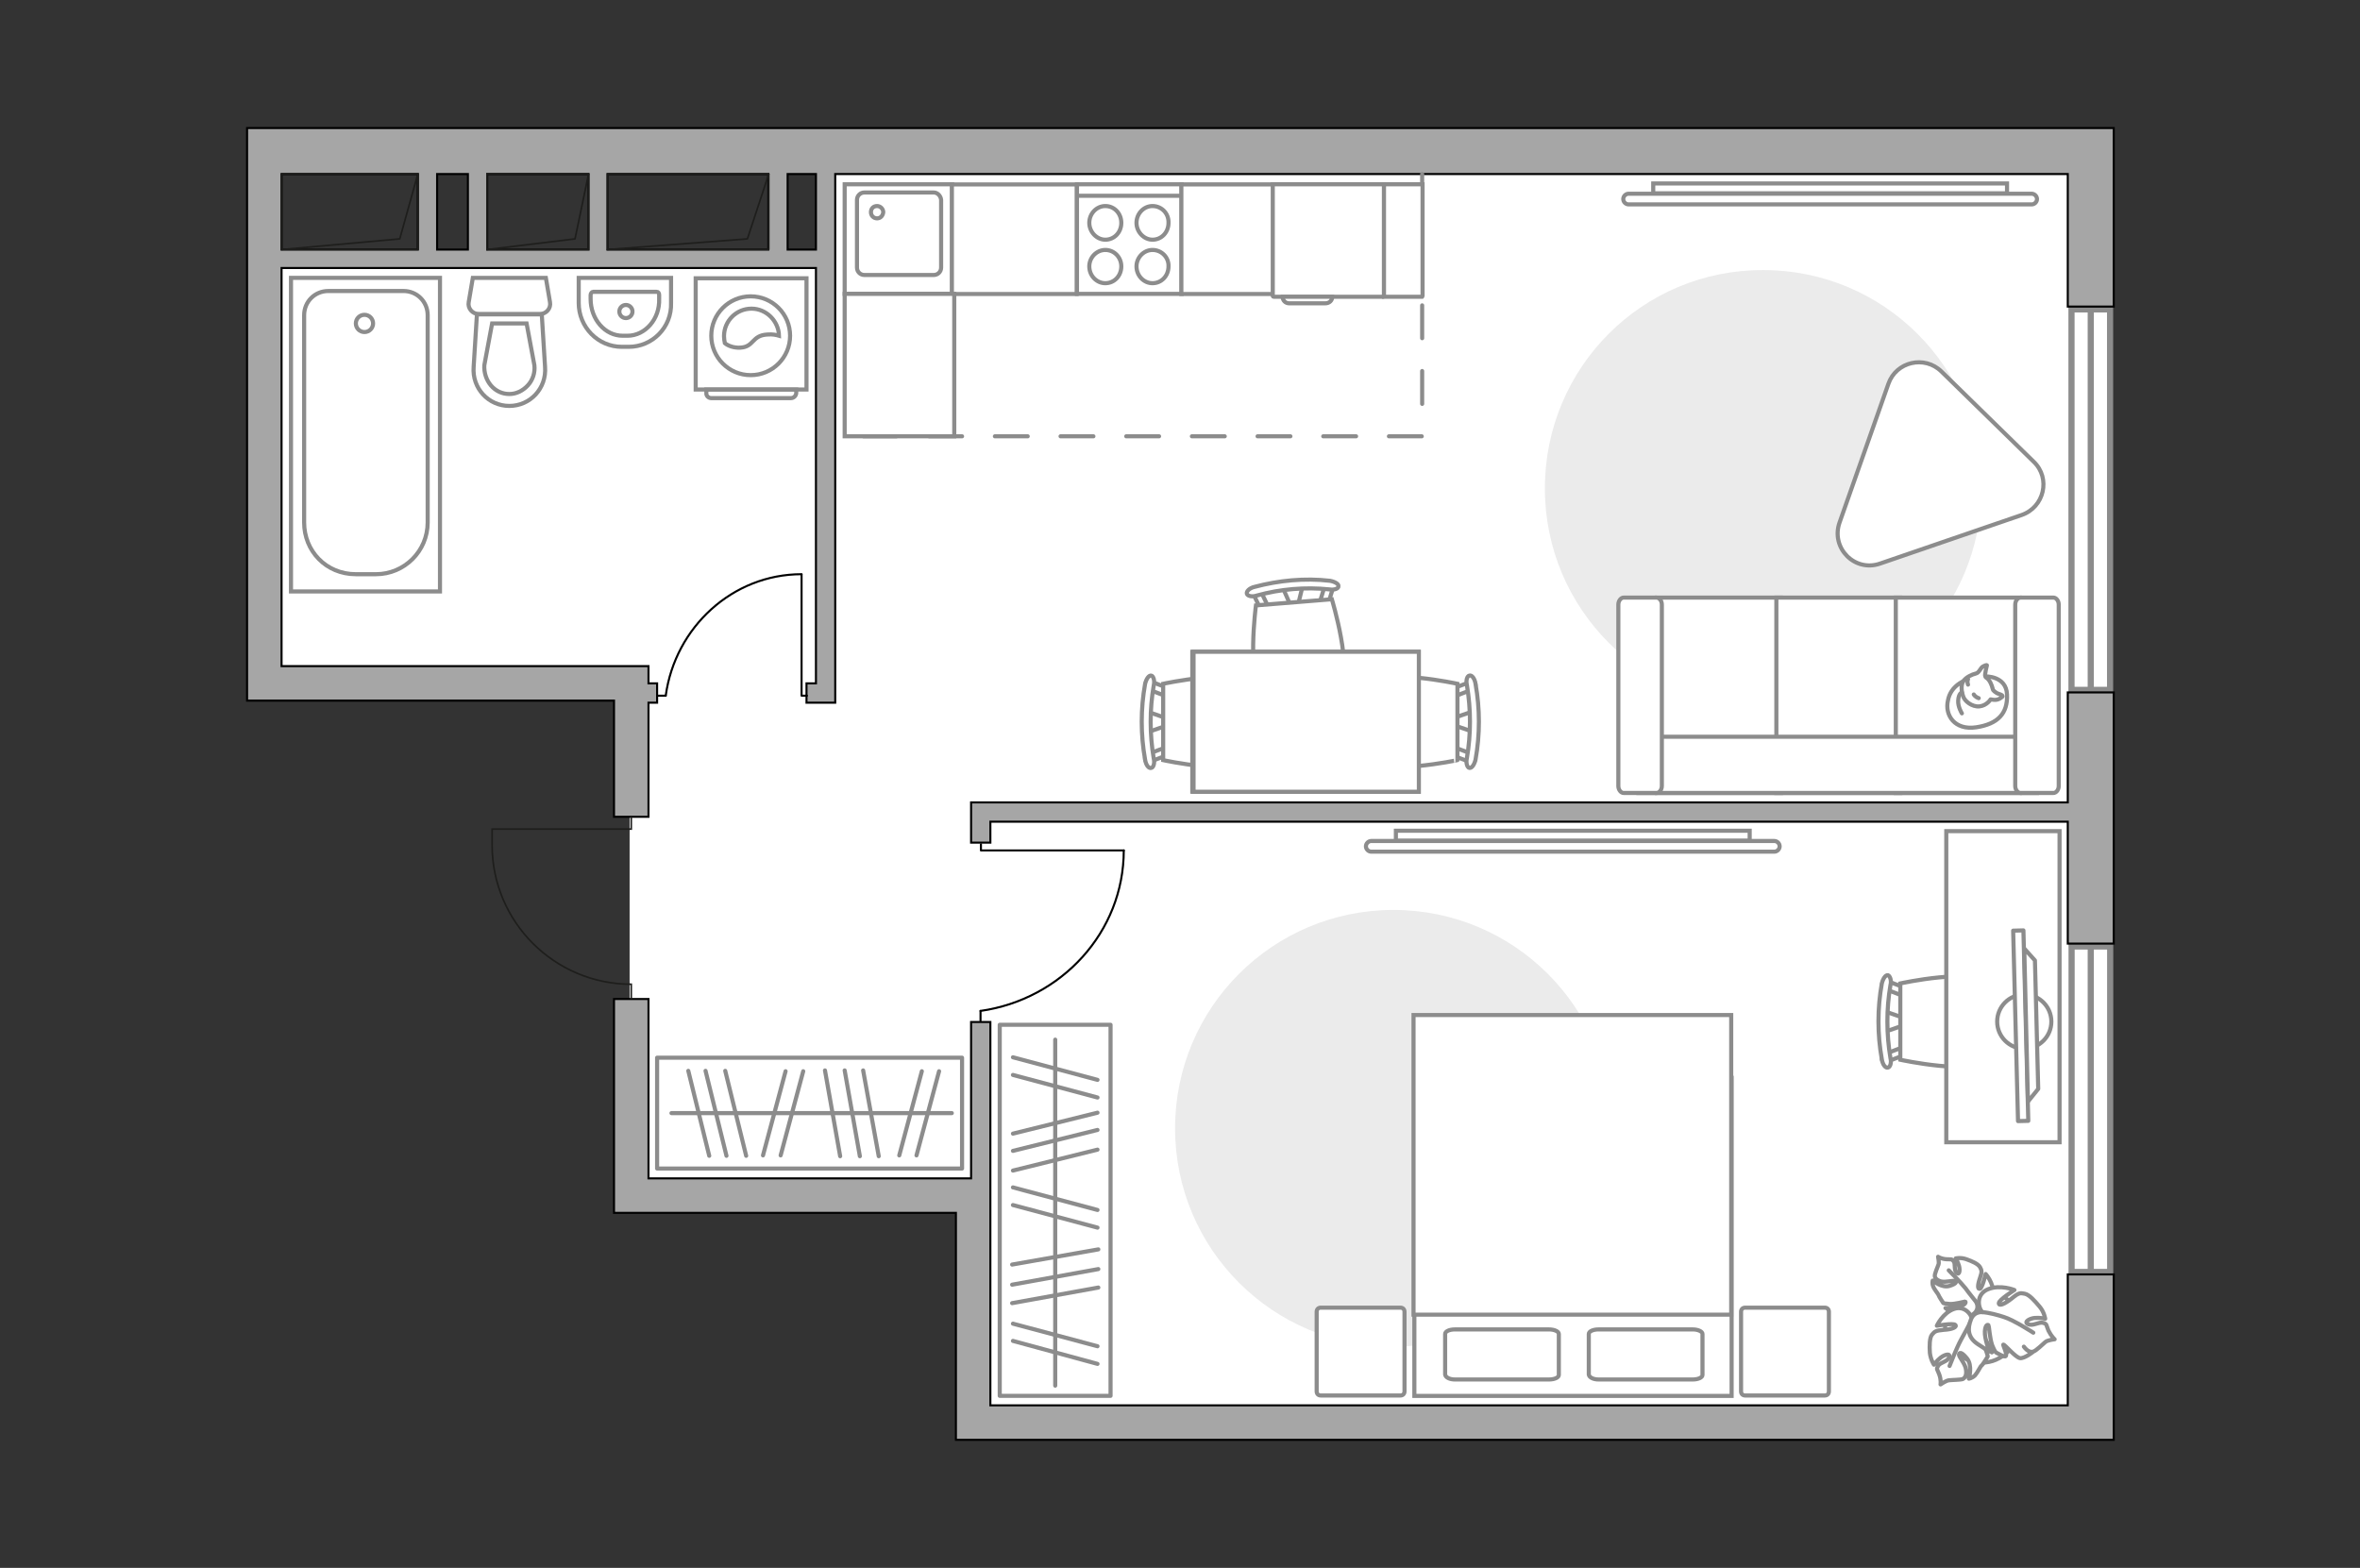 <?xml version="1.0" encoding="utf-8"?>
<!-- Generator: Adobe Illustrator 27.2.0, SVG Export Plug-In . SVG Version: 6.00 Build 0)  -->
<svg version="1.1" xmlns="http://www.w3.org/2000/svg" xmlns:xlink="http://www.w3.org/1999/xlink" x="0px" y="0px"
	 viewBox="0 0 575 382" style="enable-background:new 0 0 575 382;" xml:space="preserve">
<rect x="0" y="0" width="575" height="382" fill="#333333" stroke="none"/>
<style type="text/css">
	.st0{fill:#FFFFFF;}
	.st1{fill:#FFFFFF;stroke:#8C8C8C;stroke-width:1.5;stroke-linecap:round;stroke-miterlimit:10;}
	.st2{fill:#A6A6A6;stroke:#000000;stroke-width:0.5;stroke-miterlimit:10;}
	.st3{fill:none;stroke:#1E1E1C;stroke-width:0.4;stroke-miterlimit:10;}
	.st4{fill:none;stroke:#1E1E1C;stroke-width:0.4;stroke-linecap:round;stroke-linejoin:round;stroke-miterlimit:10;}
	.st5{fill:none;stroke:#8C8C8C;stroke-linecap:round;stroke-linejoin:round;stroke-miterlimit:10;stroke-dasharray:8;}
	.st6{fill:#FFFFFF;stroke:#8C8C8C;stroke-miterlimit:10;}
	.st7{fill:none;stroke:#000000;stroke-width:0.5;stroke-linecap:round;stroke-linejoin:round;stroke-miterlimit:10;}
	.st8{fill-rule:evenodd;clip-rule:evenodd;fill:#FFFFFF;fill-opacity:0.1;stroke:#8C8C8C;stroke-miterlimit:10;}
	.st9{fill:#EBEBEB;}
	.st10{fill:#FFFFFF;stroke:#8C8C8C;stroke-linecap:round;stroke-linejoin:round;stroke-miterlimit:10;}
	.st11{fill:none;stroke:#8C8C8C;stroke-linecap:round;stroke-linejoin:round;stroke-miterlimit:10;}
</style>
<g id="bg_1_">
	<polygon class="st0" points="210.1,37.8 201.8,37.8 201.8,65.2 65,65.2 65,167.7 210.1,167.7 	"/>
	<polygon class="st0" points="153.4,292.4 237.8,292.4 237.8,347.7 511.1,347.7 511.1,37.8 201.8,37.8 201.8,64.1 153.4,64.1 	"/>
</g>
<g id="windows_1_">
	<g>
		
			<rect x="469.8" y="265.5" transform="matrix(-8.452201e-07 1 -1 -8.452201e-07 779.633 -239.197)" class="st1" width="79.3" height="9.4"/>
		<line class="st1" x1="509.4" y1="230.6" x2="509.4" y2="309.9"/>
	</g>
	<g>
		
			<rect x="463.1" y="117" transform="matrix(-7.234072e-07 1 -1 -7.234072e-07 631.109 -387.721)" class="st1" width="92.7" height="9.4"/>
		<line class="st1" x1="509.4" y1="75.4" x2="509.4" y2="168"/>
	</g>
</g>
<g id="plan">
	<g>
		<polygon class="st2" points="503.8,342.4 241.3,342.4 241.3,295.5 241.3,290.5 241.3,287.1 241.3,249 236.6,249 236.6,287.1 
			232.9,287.1 158,287.1 158,243.4 149.6,243.4 149.6,287.1 149.6,293.9 149.6,295.5 232.9,295.5 232.9,342.4 232.9,344.4 
			232.9,350.8 503.8,350.8 507.2,350.8 515,350.8 515,310.5 503.8,310.5 		"/>
		<polygon class="st2" points="503.8,195.5 236.6,195.5 236.6,196.3 236.6,200.2 236.6,205.3 241.3,205.3 241.3,200.2 503.8,200.2 
			503.8,229.9 515,229.9 515,168.7 503.8,168.7 		"/>
		<path class="st2" d="M510.3,31.2h-6.5H60.2v8.5v2.6v128.4h1h7.4h81V199h8.4v-27.8h2.1v-4.7H158v-4.2h-5h-3.4h-81v-97h130.2v101.2
			h-2.3v4.7h7v-2.2v-2.4V65.4v-4.7V42.4h300.3v32.3H515V31.2H510.3z M118.7,42.4h24.7v18.4h-24.7V42.4z M114,60.8h-7.5V42.4h7.5
			V60.8z M148,42.4h39.2v18.4H148V42.4z M68.6,42.4h33.2v18.4H68.6V42.4z M198.8,60.8h-6.9V42.4h6.9V60.8z"/>
	</g>
	<path class="st3" d="M153.8,199v3l-33.9,0v3.9c0,18.7,15.2,33.9,33.9,33.9h0v3.6"/>
	<g>
		<polyline class="st4" points="187.3,42.4 182.1,58.2 148,60.8 		"/>
		
			<rect x="148" y="42.4" transform="matrix(-1 2.083220e-07 -2.083220e-07 -1 335.307 103.164)" class="st4" width="39.2" height="18.4"/>
	</g>
	<g>
		<polyline class="st4" points="143.4,42.4 140.1,58.2 118.7,60.8 		"/>
		
			<rect x="118.7" y="42.4" transform="matrix(-1 3.303816e-07 -3.303816e-07 -1 262.052 103.164)" class="st4" width="24.7" height="18.4"/>
	</g>
	<g>
		<polyline class="st4" points="101.8,42.4 97.4,58.2 68.6,60.8 		"/>
		
			<rect x="68.6" y="42.4" transform="matrix(-1 2.458785e-07 -2.458785e-07 -1 170.471 103.164)" class="st4" width="33.2" height="18.4"/>
	</g>
	<polyline class="st5" points="346.5,42.4 346.5,106.3 203.5,106.3 	"/>
	<g>
		<path id="Vector_134_00000060002408006694381040000007981088563127034811_" class="st6" d="M153.2,84.5h-1.7
			c-5.8,0-10.5-4.8-10.5-10.7v-6.1h22.5v6.1C163.7,79.8,158.9,84.5,153.2,84.5z"/>
		<path id="Vector_133_00000143593206700001281870000005267828200618254472_" class="st6" d="M152.9,81.8h-1.2c-4.3,0-7.8-4-7.8-9
			v-0.9c0-0.4,0.3-0.8,0.6-0.8h15.5c0.4,0,0.6,0.3,0.6,0.8v0.9C160.8,77.7,157.2,81.8,152.9,81.8z"/>
		<circle class="st6" cx="152.5" cy="75.9" r="1.6"/>
	</g>
	<g>
		<path id="wc_00000176043383332753574310000015112079739330857388_" class="st6" d="M130.2,89"/>
		<g id="Group_26_00000168116676004089577740000006408219074995299772_">
			<path id="Vector_130_00000085222276363017053910000004683917093321188285_" class="st6" d="M131.6,76.5l-15,0
				c-1.5,0-2.7-1.4-2.4-2.9l1-5.9l17.8,0l1,5.9C134.3,75.1,133.1,76.5,131.6,76.5z"/>
			<path id="Vector_131_00000144301357332523154420000018119893350254476966_" class="st6" d="M124.1,98.9c-5.1,0-9.1-4.3-8.7-9.5
				l0.8-12.8l15.8,0l0.8,12.8C133.2,94.6,129.2,98.9,124.1,98.9z"/>
			<path id="Vector_132_00000078010037150336300530000007905314245923543939_" class="st6" d="M119.9,78.8L118,89
				c-0.1,1.8,0.5,3.6,1.6,4.9c1.2,1.4,2.8,2.1,4.5,2.1c1.7,0,3.3-0.8,4.5-2.1c1.2-1.3,1.8-3.1,1.6-4.9l-1.9-10.2L119.9,78.8z"/>
		</g>
	</g>
	<g>
		<g>
			<path id="Vector_135_00000011730453614478125150000004585919412199678080_" class="st6" d="M70.9,144.1V67.7h36.3v76.4H70.9z"/>
			<path id="Vector_136_00000134248847173241849930000004123761737516987834_" class="st6" d="M91.6,139.9h-4.9
				c-7.3,0-12.6-5.7-12.6-12.6V76.8c0-3.3,2.6-5.9,5.9-5.9h18.3c3.3,0,5.9,2.6,5.9,5.9v50.5C104.2,134.3,98.5,139.9,91.6,139.9z"/>
		</g>
		<circle class="st6" cx="88.8" cy="78.8" r="2.1"/>
	</g>
	<g>
		<g id="Group_27_00000074418950692575083740000012654003254446969273_">
			<path id="Vector_140_00000082350946980104998720000007769375111783807364_" class="st6" d="M205.8,71.6l26.2,0l0-26.7l-26.2,0
				L205.8,71.6z"/>
		</g>
		<path id="Vector_141_00000155844646151605747600000014378714208191584935_" class="st6" d="M227.5,46.9l-16.9,0
			c-1,0-1.8,0.8-1.8,1.8l0,16.5c0,1,0.8,1.8,1.8,1.8l16.9,0c1,0,1.8-0.8,1.8-1.8l0-16.5C229.2,47.7,228.4,46.9,227.5,46.9z"/>
		<path id="Vector_139_00000054246810447467657210000015671217865291393412_" class="st6" d="M213.7,53.2c-0.9,0-1.5-0.7-1.5-1.5
			c0-0.9,0.6-1.5,1.5-1.5c0.8,0,1.5,0.7,1.5,1.5C215.1,52.6,214.5,53.2,213.7,53.2z"/>
	</g>
	<g>
		<path id="Vector_142_00000072275317796193770620000003506774336672418997_" class="st6" d="M262.4,71.6l25.5,0l0-26.7l-25.5,0
			L262.4,71.6z"/>
		<g id="Group_28_00000101073243540618395560000015202655095629436586_">
			<g id="Group_29_00000072970193370649559150000001755637138673895330_">
				<path id="Vector_143_00000178203242904881774430000013343230038617679545_" class="st6" d="M280.8,60.9c-2.1,0-3.9,1.8-3.9,4
					c0,2.3,1.8,4.1,3.9,4.1c2.2,0,3.9-1.8,3.9-4.1C284.8,62.7,283,60.9,280.8,60.9z"/>
				<path id="Vector_144_00000098933668573771212230000014671582567115607456_" class="st6" d="M280.8,50.2c-2.1,0-3.9,1.8-3.9,4.1
					c0,2.2,1.8,4.1,3.9,4.1c2.2,0,3.9-1.8,3.9-4.1C284.8,52,283,50.2,280.8,50.2z"/>
			</g>
			<g id="Group_30_00000024686313830661507360000015516930843529956231_">
				<path id="Vector_145_00000119101071022848791450000018252290595871195532_" class="st6" d="M269.3,60.9c-2.1,0-3.9,1.8-3.9,4
					c0,2.3,1.8,4.1,3.9,4.1c2.2,0,3.9-1.8,3.9-4.1C273.2,62.7,271.5,60.9,269.3,60.9z"/>
				<path id="Vector_146_00000001631155451296734830000010722954280866305455_" class="st6" d="M269.3,50.2c-2.1,0-3.9,1.8-3.9,4.1
					c0,2.2,1.8,4.1,3.9,4.1c2.2,0,3.9-1.8,3.9-4.1C273.2,52,271.5,50.2,269.3,50.2z"/>
			</g>
		</g>
		<path id="Vector_147_00000103249360132431951720000006969876685774113971_" class="st6" d="M287.8,47.7l-25.2,0"/>
	</g>
</g>
<g id="furniture_1_">
	<g id="Group_34_00000182486247617640971070000011049011693521684383_">
		<path id="Vector_158_00000123415505626383326700000015578435116426042285_" class="st7" d="M195.3,140l0,29.5h1.3"/>
		<path id="Vector_159_00000080203044247122494280000010625742172924513968_" class="st7" d="M160.2,169.5h2"/>
		<path id="Vector_160_00000085237599201800733840000002361277729671323788_" class="st7" d="M162.2,169.5
			c2.3-16.7,16.3-29.6,33.1-29.6"/>
	</g>
	<g>
		<g>
			<path class="st6" d="M169.5,94.9l27,0l0-27.1l-27,0L169.5,94.9z"/>
			<path class="st8" d="M173.3,97l19.4,0c0.7,0,1.3-0.6,1.3-1.3v-0.8l-21.9,0v0.8C172,96.4,172.6,97,173.3,97z"/>
		</g>
		<circle class="st6" cx="182.9" cy="81.8" r="9.6"/>
		<path class="st6" d="M180.4,84.7c3.4-0.2,2.7-3,6.6-3.2c1.3-0.1,2.1,0.1,2.8,0.3c-0.1-3.6-3.1-6.6-6.7-6.6c-3.7,0-6.7,3-6.7,6.7
			c0,0.6,0.1,1.2,0.2,1.7C177.3,84.2,178.7,84.8,180.4,84.7z"/>
	</g>
	<path id="Vector_00000075141905166872210580000016870020603339409029_" class="st9" d="M376.4,119c0,29.4,23.8,53.2,53.2,53.2
		c29.4,0,53.2-23.8,53.2-53.2s-23.8-53.2-53.2-53.2C400.2,65.7,376.4,89.5,376.4,119z"/>
	
		<rect x="303.9" y="28.9" transform="matrix(-1.836970e-16 1 -1 -1.836970e-16 375.432 -258.975)" class="st6" width="26.7" height="58.7"/>
	
		<rect x="233.9" y="43.1" transform="matrix(-1.836970e-16 1 -1 -1.836970e-16 305.424 -188.967)" class="st6" width="26.7" height="30.4"/>
	<rect x="205.8" y="71.6" class="st6" width="26.7" height="34.7"/>
	<g>
		<path id="Vector_54_00000099631107296376400280000011702917040949175704_" class="st6" d="M403.7,193.2h30.2v-47.6h-30.2V193.2z"
			/>
		<path id="Vector_55_00000171714369957511307570000010330487334733218964_" class="st6" d="M432.8,193.2H463v-47.6h-30.2V193.2z"/>
		<path id="Vector_56_00000183967421600780552440000003587637801213267617_" class="st6" d="M461.9,193.2h30.2v-47.6h-30.2V193.2z"
			/>
		<path id="Vector_57_00000059989275628859346870000007097655996009333912_" class="st6" d="M402.1,179.5l-2.8,13.7h97v-13.7H402.1z
			"/>
		<path id="Vector_58_00000080927222917730190770000008111232187257316755_" class="st6" d="M404.9,191.5v-44.2
			c0-0.9-0.6-1.7-1.3-1.7h-8c-0.7,0-1.3,0.8-1.3,1.7v44.2c0,0.9,0.6,1.7,1.3,1.7h8C404.3,193.2,404.9,192.4,404.9,191.5z"/>
		<path id="Vector_59_00000150060142649981731750000015260034493914896768_" class="st6" d="M501.6,191.5v-44.2
			c0-0.9-0.6-1.7-1.3-1.7h-8c-0.7,0-1.3,0.8-1.3,1.7v44.2c0,0.9,0.6,1.7,1.3,1.7h8C501,193.2,501.6,192.4,501.6,191.5z"/>
		<g>
			<path class="st10" d="M483.7,164.8c0,0,5.1-0.2,5.3,4.4c0.2,4.6-2.2,7.2-7.5,8c-5.3,0.8-7.7-3-6.9-6.5
				C475.2,167.2,478.6,164.9,483.7,164.8z"/>
			<path class="st10" d="M485.6,168.1c0,0,0.5,0.7,1.5,1c1,0.3,0.8,0.6,0.8,0.6s-0.9,1-2.2,0.8c-0.7-0.1-0.7-0.1-0.7-0.1
				s-0.9,1.5-2.7,1.7c-1.8,0.2-3.7-1.3-4-2.5c-0.4-1.1-0.6-2.8,0.1-3.7c0.6-0.9,2.1-1.6,3-1.8c0.9-0.2,1.1-1.5,1.9-1.8
				c0.8-0.4,0.8-0.2,0.8-0.2s-0.6,2.3-0.4,2.7C483.8,165.3,484.8,165,485.6,168.1z"/>
			<path class="st10" d="M480.9,169.2c0,0,0.3,0.6,1.2,0.9"/>
			<path class="st10" d="M479.5,166.8c0,0-0.3-0.7,0-1.3"/>
			<path class="st11" d="M478,168.7c0,0-0.8,0.2-0.9,2c-0.1,1.5,0.9,3.1,0.9,3.1"/>
		</g>
	</g>
	<path class="st10" d="M495.5,112.5L473,90.5c-4.1-4-11-2.4-12.9,3l-11.9,33.8c-2.2,6.2,3.7,12.2,9.9,10l34.4-11.8
		C498.1,123.6,499.7,116.5,495.5,112.5z"/>
	<g>
		<path class="st6" d="M495,47.2c0.7,0,1.3,0.6,1.3,1.3c0,0.7-0.6,1.3-1.3,1.3l-98.2,0c-0.7,0-1.3-0.6-1.3-1.3s0.6-1.3,1.3-1.3
			L495,47.2z"/>
		<rect x="402.8" y="44.7" class="st6" width="86.2" height="2.4"/>
	</g>
	<g>
		<g id="Group_2_00000140717423291901507980000009643620080145459342_">
			<g id="Group_3_00000157268785105035917830000002859878446603751095_">
				<path id="Vector_10_00000027593684788295922980000012422629469743643551_" class="st6" d="M358.9,178.3l-5.2-1.8v-1.4l5.2-1.8
					V178.3z"/>
			</g>
			<g id="Group_4_00000018224159908755142350000011817548781155614654_">
				<path id="Vector_11_00000070814589456356227940000011587518026210586557_" class="st6" d="M353.8,168.5c0-0.5,0.3-0.9,0.6-0.9
					l4.2-1.6c0.4-0.2,0.8,0.2,0.9,0.7c0.1,0.6-0.2,1.1-0.5,1.2l-4.2,1.6c-0.4,0.2-0.8-0.2-0.9-0.7
					C353.8,168.7,353.8,168.6,353.8,168.5z"/>
			</g>
			<g id="Group_5_00000034783501077971261730000010649097232010690228_">
				<path id="Vector_12_00000076568410396000648060000008960585040117731743_" class="st6" d="M353.8,183.2c0-0.1,0-0.2,0-0.3
					c0.1-0.6,0.5-0.9,0.9-0.7l4.2,1.6c0.4,0.2,0.6,0.7,0.5,1.3c-0.1,0.6-0.5,0.9-0.9,0.7l-4.2-1.6
					C354.1,184.1,353.8,183.7,353.8,183.2z"/>
			</g>
			<path id="Vector_13_00000135685154552255239370000010422352641222914439_" class="st6" d="M333.3,185.2c-3.3-3.3-3.3-15.3,0-18.6
				c3.9-3.9,21.8,0,21.8,0v18.6C355.1,185.2,337.1,189,333.3,185.2z"/>
			<path id="Vector_14_00000178177644603567139840000014586181452043910826_" class="st6" d="M357.4,184.7c1-5.8,1-11.9,0-17.8
				c-0.3-1.2,0.1-2.2,0.6-2.3c0.6-0.2,1.3,0.7,1.5,2c1.1,6.1,1.1,12.4,0,18.5c-0.3,1.2-0.9,2.1-1.5,2
				C357.5,187,357.1,185.9,357.4,184.7z"/>
		</g>
		<g id="Group_2_00000024688928127545448440000000295575316965241766_">
			<g id="Group_3_00000049185990832732970750000012592820734603462311_">
				<path id="Vector_10_00000039099052024711153360000007548593637030976912_" class="st6" d="M279.6,173.4l5.2,1.8v1.4l-5.2,1.8
					V173.4z"/>
			</g>
			<g id="Group_4_00000055685693654659683320000000906937083174142090_">
				<path id="Vector_11_00000041258346952344684740000015163552876293933742_" class="st6" d="M284.7,183.2c0,0.5-0.3,0.9-0.6,0.9
					l-4.2,1.6c-0.4,0.2-0.8-0.2-0.9-0.7c-0.1-0.6,0.2-1.1,0.5-1.2l4.2-1.6c0.4-0.2,0.8,0.2,0.9,0.7
					C284.7,183.1,284.7,183.1,284.7,183.2z"/>
			</g>
			<g id="Group_5_00000052786346522404803100000003794336159296554388_">
				<path id="Vector_12_00000094613474495693630530000000745491157026386821_" class="st6" d="M284.7,168.5c0,0.1,0,0.2,0,0.3
					c-0.1,0.6-0.5,0.9-0.9,0.7l-4.2-1.6c-0.4-0.2-0.6-0.7-0.5-1.3c0.1-0.6,0.5-0.9,0.9-0.7l4.2,1.6
					C284.4,167.6,284.7,168,284.7,168.5z"/>
			</g>
			<path id="Vector_13_00000060748121096488197350000014841905439827393968_" class="st6" d="M305.2,166.6c3.3,3.3,3.3,15.3,0,18.6
				c-3.9,3.9-21.8,0-21.8,0v-18.6C283.4,166.6,301.4,162.7,305.2,166.6z"/>
			<path id="Vector_14_00000173148177562480746000000002661313840484031397_" class="st6" d="M281.1,167c-1,5.8-1,11.9,0,17.8
				c0.3,1.2-0.1,2.2-0.6,2.3c-0.6,0.2-1.3-0.7-1.5-2c-1.1-6.1-1.1-12.4,0-18.5c0.3-1.2,0.9-2.1,1.5-2
				C281,164.7,281.4,165.8,281.1,167z"/>
		</g>
		<g id="Group_2_00000026852667539812337350000010184305190289782696_">
			<g id="Group_3_00000102534446231823742070000003421353734029954727_">
				<path id="Vector_10_00000124146597753955079640000004357679188416257156_" class="st6" d="M317.4,142.7l-1.3,5.3l-1.4,0.1
					l-2.2-5L317.4,142.7z"/>
			</g>
			<g id="Group_4_00000023960464838617140760000014793784995492160427_">
				<path id="Vector_11_00000046300507636493553510000013975644718031413694_" class="st6" d="M308,148.6c-0.5,0-0.9-0.2-1-0.5
					l-2-4.1c-0.2-0.4,0.1-0.8,0.7-0.9c0.6-0.1,1.2,0.1,1.2,0.4l2,4.1c0.2,0.4-0.1,0.8-0.7,0.9C308.2,148.6,308.1,148.6,308,148.6z"
					/>
			</g>
			<g id="Group_5_00000074399611307243886830000017122502873734852789_">
				<path id="Vector_12_00000132074192084667703110000013270755190822698390_" class="st6" d="M322.7,147.4c-0.1,0-0.2,0-0.3,0
					c-0.6-0.1-0.9-0.4-0.8-0.8l1.3-4.3c0.1-0.4,0.7-0.7,1.3-0.6c0.6,0.1,0.9,0.4,0.8,0.8l-1.3,4.3
					C323.6,147,323.2,147.3,322.7,147.4z"/>
			</g>
			<path id="Vector_13_00000054224332745140411910000007262951174941354911_" class="st6" d="M326.3,167.7c-3,3.5-15,4.5-18.5,1.5
				c-4.2-3.5-1.8-21.7-1.8-21.7l18.5-1.5C324.5,146,329.8,163.5,326.3,167.7z"/>
			<path id="Vector_14_00000011749399180770349530000016933307625448645535_" class="st6" d="M323.9,143.6
				c-5.9-0.6-11.9-0.1-17.7,1.5c-1.2,0.4-2.2,0.1-2.4-0.4c-0.2-0.6,0.6-1.4,1.8-1.7c6-1.6,12.3-2.2,18.4-1.5
				c1.2,0.2,2.2,0.8,2.1,1.3C326.2,143.4,325.1,143.8,323.9,143.6z"/>
		</g>
		<g>
			<path id="Vector_35_00000169524979526827677440000005191384164956224901_" class="st6" d="M290.5,192.9v-34.1h55.1v27.6v6.5
				H290.5z"/>
			<path class="st6" d="M290.8,158.8v34.1h54.9v-34.1H290.8z"/>
		</g>
	</g>
	<g>
		<path id="Vector_8_00000083773178080810382370000015807956304744758155_" class="st6" d="M310.3,72.3H337c0.1,0,0.2-0.1,0.2-0.2
			V44.9h-27.1v27.2C310.1,72.2,310.2,72.3,310.3,72.3z"/>
		<path id="Vector_8_00000135677900211199348390000006081816732761353658_" class="st6" d="M337.2,72.3h9.3c0,0,0.1-0.1,0.1-0.2
			V44.9h-9.4v27.2C337.2,72.2,337.2,72.3,337.2,72.3z"/>
		<path id="Vector_9_00000082337655589737022410000016536152189010269834_" class="st6" d="M324.6,72.3h-12.1c0,0.9,0.7,1.6,1.6,1.6
			h8.8C323.9,73.9,324.6,73.2,324.6,72.3z"/>
	</g>
	<path id="Vector_00000151527539744047974080000012974627023414978215_" class="st9" d="M286.3,274.9c0,29.4,23.8,53.2,53.2,53.2
		c29.4,0,53.2-23.8,53.2-53.2c0-29.4-23.8-53.2-53.2-53.2C310.1,221.7,286.3,245.5,286.3,274.9z"/>
	<g id="Group_34_00000097473486425249101260000003569819705381054379_">
		<path id="Vector_158_00000127028319442873414000000002009537013435331255_" class="st7" d="M273.8,207.2h-34.8v-1.5"/>
		<path id="Vector_159_00000108272910614366313420000011216921595084740744_" class="st7" d="M238.9,248.7v-2.4"/>
		<path id="Vector_160_00000168836305694883308800000012072978373672505785_" class="st7" d="M238.9,246.3
			c19.7-2.8,34.9-19.2,34.9-39.1"/>
	</g>
	
		<rect x="211.9" y="281.4" transform="matrix(-1.461924e-07 1 -1 -1.461924e-07 551.98 37.782)" class="st11" width="90.4" height="27"/>
	<line class="st11" x1="267.6" y1="304.4" x2="246.6" y2="308.1"/>
	<line class="st11" x1="267.6" y1="309.2" x2="246.6" y2="313"/>
	<line class="st11" x1="267.6" y1="313.7" x2="246.6" y2="317.5"/>
	<line class="st11" x1="267.4" y1="294.8" x2="246.8" y2="289.3"/>
	<line class="st11" x1="267.4" y1="299.1" x2="246.8" y2="293.6"/>
	<line class="st11" x1="267.4" y1="263.1" x2="246.8" y2="257.6"/>
	<line class="st11" x1="267.4" y1="267.4" x2="246.8" y2="261.9"/>
	<line class="st11" x1="267.4" y1="328" x2="246.8" y2="322.5"/>
	<line class="st11" x1="267.4" y1="332.3" x2="246.8" y2="326.7"/>
	<line class="st11" x1="267.4" y1="271.1" x2="246.8" y2="276.2"/>
	<line class="st11" x1="267.4" y1="280.1" x2="246.8" y2="285.2"/>
	<line class="st11" x1="267.4" y1="275.3" x2="246.8" y2="280.4"/>
	<line class="st11" x1="257.1" y1="253.3" x2="257.1" y2="337.6"/>
	<g>
		<path class="st6" d="M432.3,204.9c0.7,0,1.3,0.6,1.3,1.3s-0.6,1.3-1.3,1.3l-98.2,0c-0.7,0-1.3-0.6-1.3-1.3s0.6-1.3,1.3-1.3
			L432.3,204.9z"/>
		<rect x="340.1" y="202.4" class="st6" width="86.2" height="2.4"/>
	</g>
	<g>
		<path id="Vector_98_00000017514255349567316940000009645066176203789503_" class="st6" d="M421.9,262.6h-77.3v77.5h77.3V262.6z"/>
		<path id="Vector_99_00000183951071078320989670000005576662356917948803_" class="st6" d="M344.5,247.3h77.3v73h-68.2h-9.2v-9.9
			V247.3z"/>
		<path id="Vector_100_00000147926084734759594360000014572114880869088902_" class="st11" d="M389.5,336.1h22.9
			c1.4,0,2.4-0.5,2.4-1.1V325c0-0.6-1.1-1.1-2.4-1.1h-22.9c-1.4,0-2.4,0.5-2.4,1.1v9.9C387.2,335.6,388.2,336.1,389.5,336.1z"/>
		<path id="Vector_101_00000121969007342320376290000008996911471111323578_" class="st11" d="M354.5,336.1h22.9
			c1.4,0,2.4-0.5,2.4-1.1V325c0-0.6-1.1-1.1-2.4-1.1h-22.9c-1.4,0-2.4,0.5-2.4,1.1v9.9C352.2,335.6,353.2,336.1,354.5,336.1z"/>
	</g>
	<path id="Vector_5_00000068641669564886414350000010416592932949516710_" class="st10" d="M320.8,319.6v19.4c0,0.6,0.4,1,1,1h19.4
		c0.6,0,1-0.4,1-1v-19.4c0-0.6-0.4-1-1-1h-19.4C321.2,318.6,320.8,319,320.8,319.6z"/>
	<path id="Vector_5_00000140698888573689613660000001839282754222136981_" class="st10" d="M424.2,319.6v19.4c0,0.6,0.4,1,1,1h19.4
		c0.6,0,1-0.4,1-1v-19.4c0-0.6-0.4-1-1-1h-19.4C424.6,318.6,424.2,319,424.2,319.6z"/>
	<g id="Group_2_00000123436507791037996660000004927176936536404157_">
		<g id="Group_3_00000144313999471830026510000003961705603582127781_">
			<path id="Vector_10_00000121257205682239676080000007225696319609736070_" class="st6" d="M459.2,246.4l5.2,1.8v1.4l-5.2,1.8
				V246.4z"/>
		</g>
		<g id="Group_4_00000023995577918025302360000017681682753586561698_">
			<path id="Vector_11_00000000942924444091270760000013168736130566513599_" class="st6" d="M464.2,256.3c0,0.5-0.3,0.9-0.6,0.9
				l-4.2,1.6c-0.4,0.2-0.8-0.2-0.9-0.7c-0.1-0.6,0.2-1.1,0.5-1.2l4.2-1.6c0.4-0.2,0.8,0.2,0.9,0.7
				C464.2,256.1,464.2,256.2,464.2,256.3z"/>
		</g>
		<g id="Group_5_00000093872697323817659980000010230324857225679776_">
			<path id="Vector_12_00000124135342816871415040000004893763072197022397_" class="st6" d="M464.2,241.5c0,0.1,0,0.2,0,0.3
				c-0.1,0.6-0.5,0.9-0.9,0.7l-4.2-1.6c-0.4-0.2-0.6-0.7-0.5-1.3c0.1-0.6,0.5-0.9,0.9-0.7l4.2,1.6
				C464,240.6,464.2,241.1,464.2,241.5z"/>
		</g>
		<path id="Vector_13_00000022522829387838161080000017850660727253950376_" class="st6" d="M484.8,239.6c3.3,3.3,3.3,15.3,0,18.6
			c-3.9,3.9-21.8,0-21.8,0v-18.6C463,239.6,480.9,235.7,484.8,239.6z"/>
		<path id="Vector_14_00000173159261791852724240000016392325553498440376_" class="st6" d="M460.6,240c-1,5.8-1,11.9,0,17.8
			c0.3,1.2-0.1,2.2-0.6,2.3c-0.6,0.2-1.3-0.7-1.5-2c-1.1-6.1-1.1-12.4,0-18.5c0.3-1.2,0.9-2.1,1.5-2
			C460.5,237.8,460.9,238.9,460.6,240z"/>
	</g>
	<path id="Vector_36_00000121269241163644156590000004759664607464027302_" class="st6" d="M474.2,278.3v-75.8h27.6v61.3v14.5H474.2
		z"/>
	<g>
		<circle class="st10" cx="493.2" cy="248.9" r="6.6"/>
		<g>
			
				<rect x="469.2" y="248.5" transform="matrix(2.554044e-02 1 -1 2.554044e-02 729.511 -248.863)" class="st10" width="46.4" height="2.5"/>
			<polygon class="st10" points="496.6,265.3 495.8,234 493.2,231.1 494.1,268.4 			"/>
		</g>
	</g>
	<g>
		<path id="Vector_60_00000051372259670069323560000003159242389856021395_" class="st6" d="M478.6,315.2c-4.3,2.3-6,7.8-3.6,12.1
			c2.3,4.3,7.8,6,12.1,3.6c4.3-2.3,6-7.8,3.6-12.1C488.4,314.5,483,312.8,478.6,315.2z"/>
		<path class="st10" d="M481.6,317.5c0,0,0.7,1.4-0.6,2.5c-1.3,1.1-2.9,1.8-4.9,0.3c-2-1.5-2.1-1.6-2.1-1.6s2.6,0.1,3.9-0.5
			c1.3-0.6,1-1.1,0.9-1.1c-0.1,0-2.6,0.7-3.8,0.6c-1.3-0.1-1.5-0.2-1.5-0.2s-1.1-1.6-1.2-2c-0.1-0.3-1-1.3-1.3-2.1
			c-0.3-0.8-0.1-1.4-0.1-1.4s2.2,1.9,4.1,1.3c1.9-0.6,1.7-1.1,1.3-1.2c-0.4-0.2-2.3,0.4-3.4,0.1c-1.1-0.3-1.5-0.9-1.5-1.4
			c0-0.5,0.7-2.2,0.9-2.7c0.2-0.5-0.1-1.9-0.1-1.9s0.7,0.5,2,0.6c1.2,0.1,1.2-0.2,1.8,0.5c0.5,0.7,0,2.1,0.7,2.8
			c0.7,0.7,0.9-0.6,0.6-1.7c-0.3-1-0.8-1.8-0.8-1.8s1.2-0.3,2.6,0.2c1.4,0.5,2.8,1.1,3.3,1.9c0.4,0.8,0.6,1,0,2.7
			c-0.6,1.7-0.6,2.8,0,2.6c0.6-0.2,1.4-3.6,1.4-3.6s2,2.2,1.8,4.7C485.3,317.6,482.7,318.1,481.6,317.5z"/>
		<path class="st11" d="M474.8,309.5c0,0,2.9,2.9,4.1,4.4c0.7,1,2.2,2.8,2.8,3.6c0.9,1.1,1.4,2.4,1.5,3.8"/>
		<path class="st10" d="M480.5,321.9c0,0,1.2-1.4,3-0.5c1.8,0.9,3.3,2.3,2.6,5.1c-0.7,2.8-0.8,3-0.8,3s-1.1-2.9-2.3-4
			c-1.2-1.1-1.6-0.6-1.6-0.5c0,0.1,1.9,2.4,2.4,3.8c0.5,1.4,0.5,1.7,0.5,1.7s-1.2,2-1.5,2.2c-0.3,0.2-0.9,1.6-1.6,2.4
			c-0.7,0.7-1.5,0.8-1.5,0.8s1-3.2-0.5-5c-1.5-1.8-1.9-1.3-1.9-0.8c0,0.5,1.6,2.3,1.7,3.6c0.2,1.3-0.2,2-0.8,2.3
			c-0.6,0.2-2.7,0.2-3.4,0.3s-2,1-2,1s0.2-1-0.3-2.4c-0.5-1.4-0.8-1.2-0.3-2.1c0.5-0.9,2.3-1,2.7-2.1c0.4-1.1-1.1-0.7-2.1,0.1
			c-1,0.8-1.6,1.7-1.6,1.7s-0.8-1.2-1-2.9c-0.1-1.7-0.1-3.6,0.5-4.4c0.7-0.8,0.8-1,2.9-1.2c2.1-0.1,3.3-0.7,2.8-1.2
			c-0.5-0.5-4.5,0.2-4.5,0.2s1.4-3.1,4.2-4.1C478.8,318,480.6,320.5,480.5,321.9z"/>
		<path class="st11" d="M475,332.8c0,0,1.7-4.4,2.8-6.4c0.7-1.2,2-3.7,2.5-4.7c0.8-1.4,2-2.6,3.4-3.4"/>
		<g>
			<path class="st10" d="M493.1,328.1c0.9,1.2,1.7,1.4,2.3,1.2c0.7-0.2,2.3-1.8,2.9-2.3c0.5-0.5,2.3-0.7,2.3-0.7s-0.8-0.7-1.5-2.1
				c-0.6-1.4-0.3-1.6-1.3-1.9c-1.1-0.3-2.5,0.9-3.7,0.3c-1.1-0.5,0.4-1.4,1.7-1.5c1.4-0.1,2.5,0.2,2.5,0.2s-0.2-1.6-1.4-3
				s-2.5-2.9-3.6-3.1c-1.1-0.2-1.4-0.3-3.2,1.2c-1.8,1.4-3.1,1.9-3.1,1.1c0-0.8,3.8-3.2,3.8-3.2s-3.4-1.4-6.4-0.2
				c-3,1.2-2.5,4.5-1.4,5.6c0,0-2-0.3-2.8,1.8c-0.8,2.1-0.9,4.3,1.7,6c2.6,1.7,2.8,1.8,2.8,1.8s-1.2-3.1-1.1-4.9
				c0.1-1.8,0.8-1.7,0.9-1.5c0.1,0.1,0.3,3.3,0.9,4.9c0.6,1.5,0.9,1.7,0.9,1.7s2.1,1.3,2.4,0.9c0.4-0.5-0.8-2.8-0.6-2.8
				c0.4,0,3,3.2,4.1,3.3c1.1,0.1,3.1-1.5,3.1-1.5"/>
			<path class="st11" d="M495.4,324.7c0,0-4.8-3.1-7.1-3.8c-1.5-0.5-3.7-1.1-5.3-1.2"/>
		</g>
	</g>
	<rect x="160.1" y="257.7" class="st11" width="74.3" height="27"/>
	<line class="st11" x1="201" y1="260.8" x2="204.7" y2="281.7"/>
	<line class="st11" x1="205.8" y1="260.8" x2="209.5" y2="281.7"/>
	<line class="st11" x1="210.3" y1="260.8" x2="214.1" y2="281.7"/>
	<line class="st11" x1="191.4" y1="261" x2="185.9" y2="281.5"/>
	<line class="st11" x1="195.7" y1="261" x2="190.2" y2="281.5"/>
	<line class="st11" x1="224.6" y1="261" x2="219.1" y2="281.5"/>
	<line class="st11" x1="228.8" y1="261" x2="223.3" y2="281.5"/>
	<line class="st11" x1="167.7" y1="260.9" x2="172.8" y2="281.6"/>
	<line class="st11" x1="176.7" y1="260.9" x2="181.8" y2="281.6"/>
	<line class="st11" x1="171.9" y1="260.9" x2="177" y2="281.6"/>
	<line class="st11" x1="163.6" y1="271.2" x2="231.9" y2="271.2"/>
</g>
<g id="points">
	<path id="wc_x5F_bedroom" class="st2" d="M148,121.7"/>
	<path id="kitchen" class="st2" d="M284.9,87.4"/>
	<path id="hallway" class="st2" d="M201,218.4"/>
	<path id="bedroom_x5F_1" class="st2" d="M387.1,271.2"/>
	<path id="bedroom_x5F_2" class="st2" d="M387.1,113"/>
</g>
</svg>
